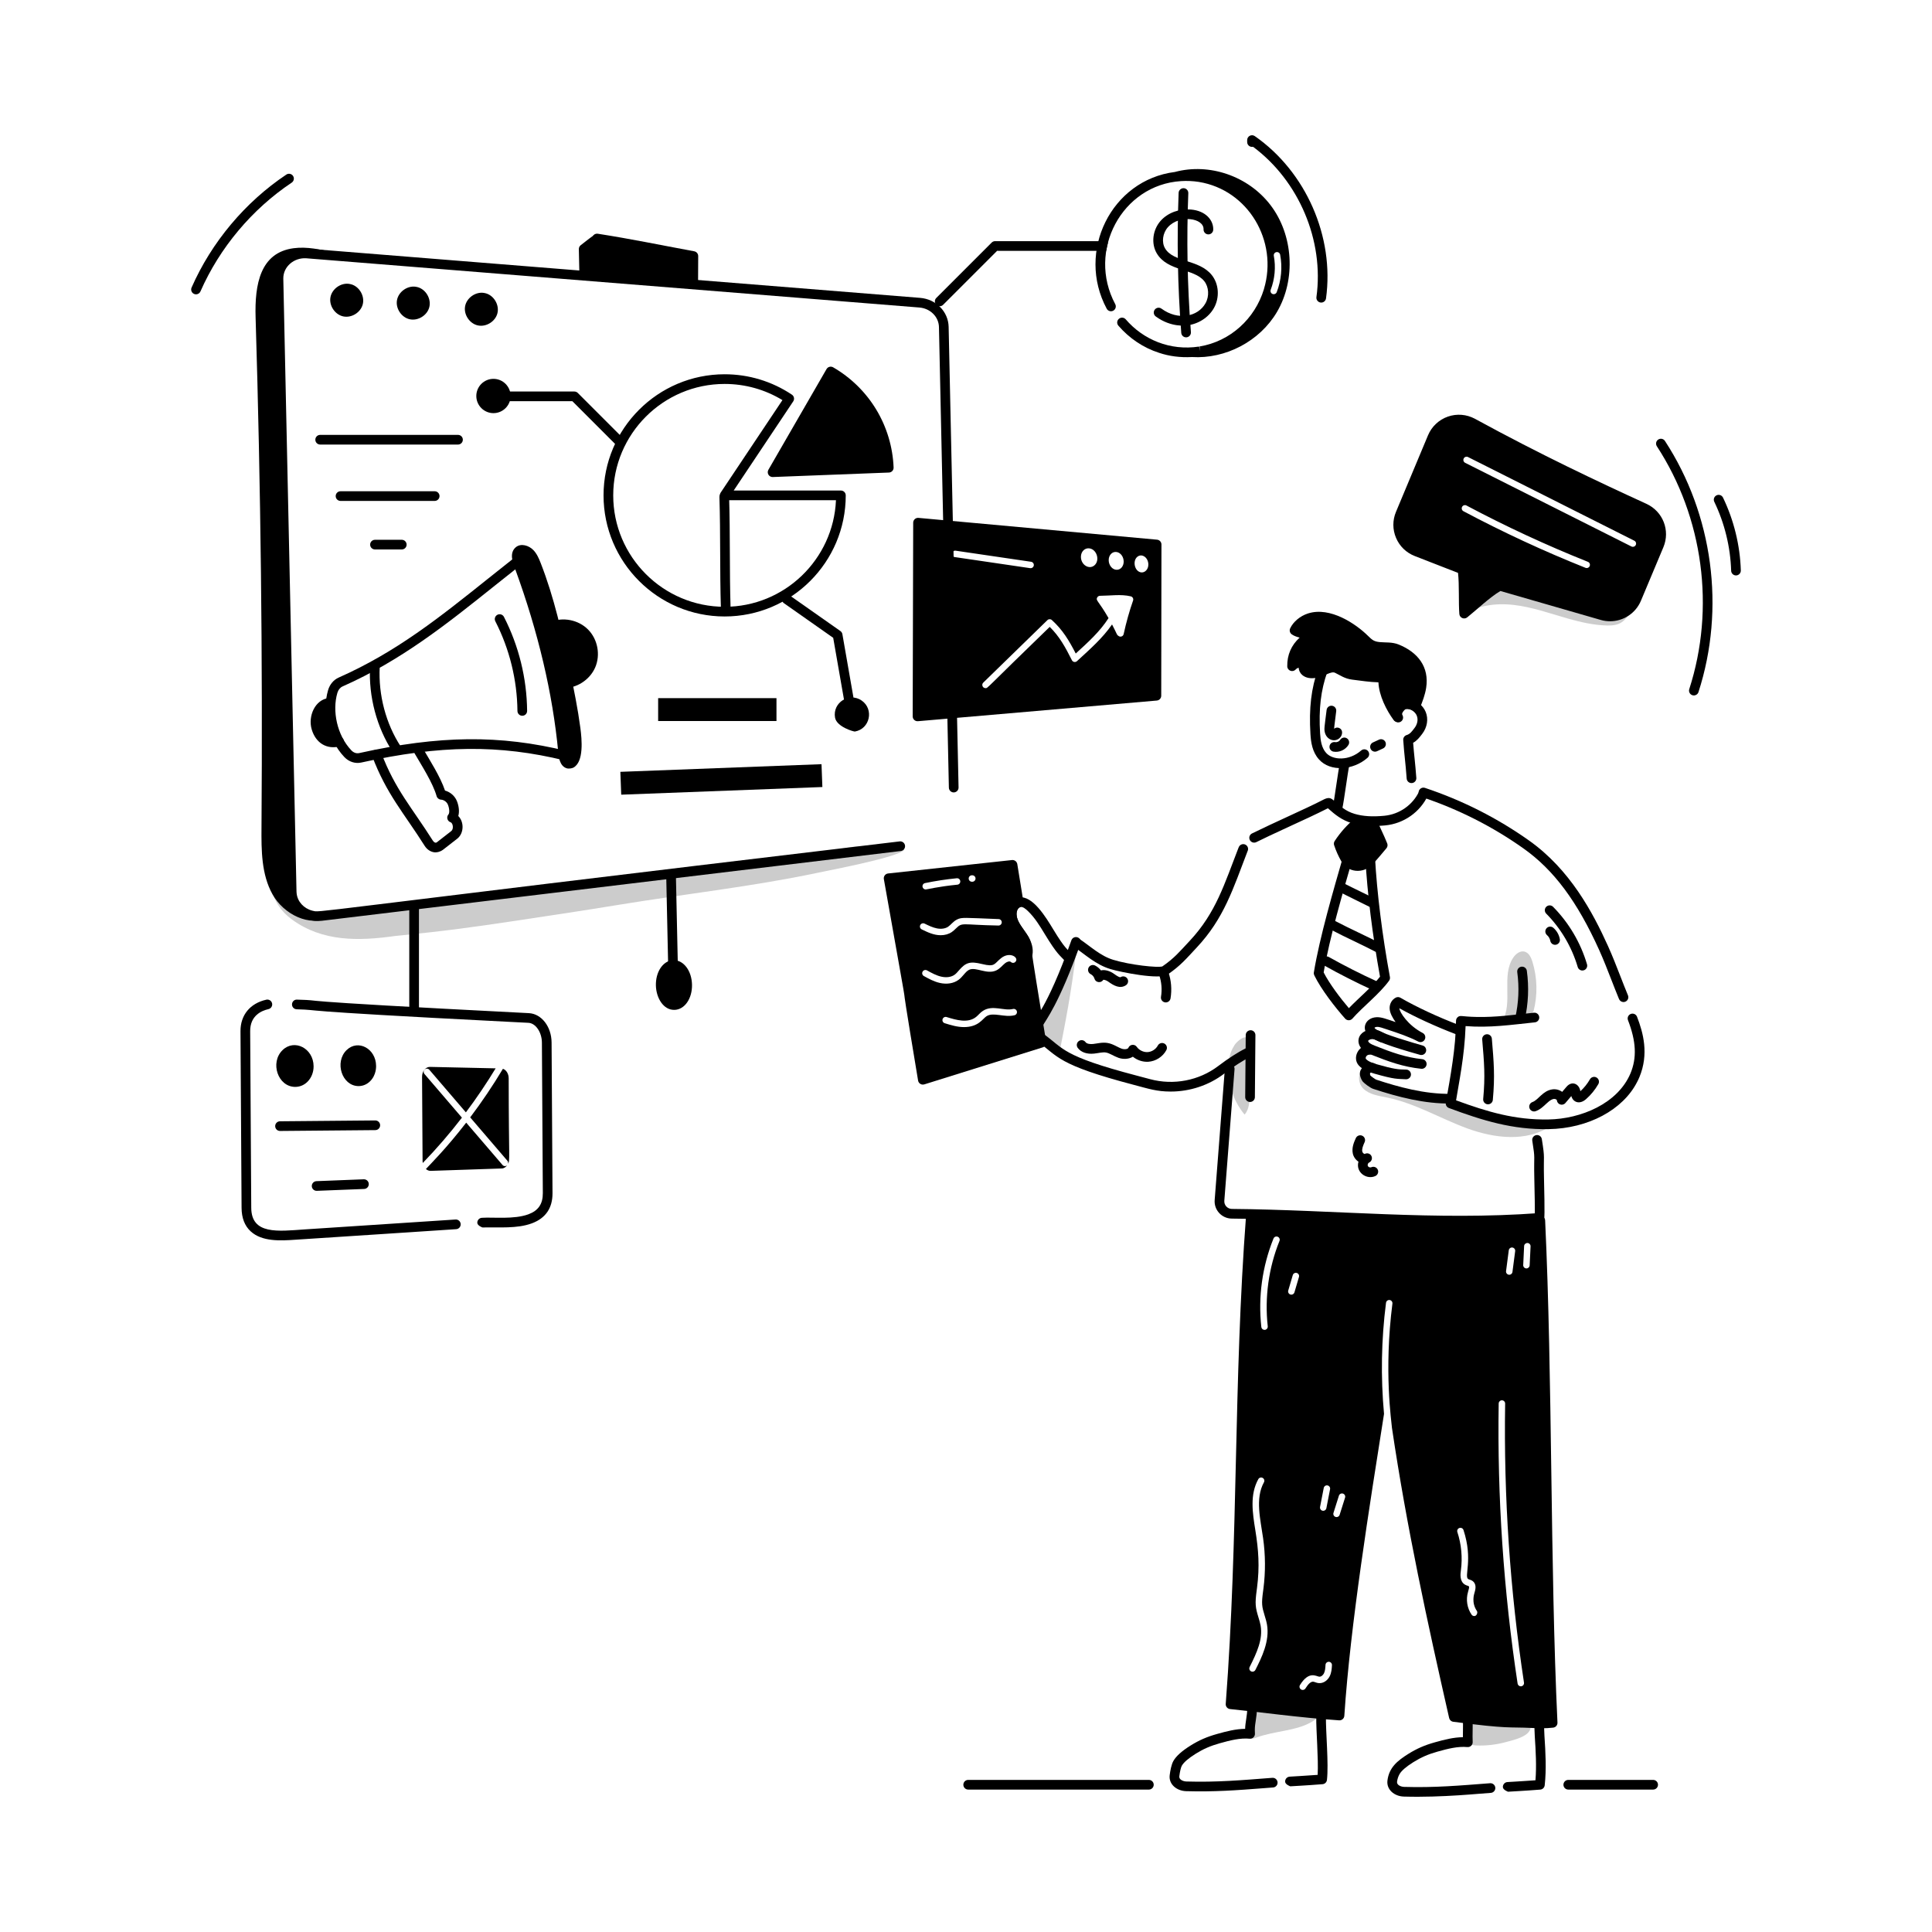 <?xml version="1.0" encoding="UTF-8"?>
<svg xmlns="http://www.w3.org/2000/svg" xmlns:xlink="http://www.w3.org/1999/xlink" version="1.1" id="Layer_1" x="0px" y="0px" viewBox="0 0 5000 5000" style="enable-background:new 0 0 5000 5000;" xml:space="preserve">
<g id="Business_Marketing">
	<g>
		<g>
			<g>
				<g>
					<g>
						<g>
							<path d="M891.128,1959.17c-43.694-46.178-58.23-118.08-42.009-173.181c4.362-14.836,14.318-26.651,27.324-32.416         c149.103-66.116,259.947-154.741,388.297-257.362c24.429-19.533,49.307-39.424,74.975-59.56         c5.92-4.64,13.462-6.217,20.719-4.301c8.252,2.185,15.036,8.439,18.607,17.164         c56.882,138.816,100.334,326.026,113.396,488.57c1.577,19.596-13.895,34.15-30.765,30.01l0,0         c-169.74-41.479-322.357-39.922-526.726,5.341C919.424,1976.884,902.979,1971.695,891.128,1959.17z M1354.491,1456.901         c-25.367,19.9-49.959,39.563-74.111,58.875c-124.306,99.388-241.723,193.264-393.777,260.693         c-6.27,2.781-11.171,8.827-13.454,16.589c-13.67,46.441-1.435,109.152,36.171,148.895c5.732,6.042,13.112,8.615,20.214,7.029         c208.129-46.102,363.893-47.668,537.335-5.402c3.775-6.606-21.926-267.183-110.999-484.571         C1355.42,1457.912,1354.874,1457.255,1354.491,1456.901z M1467.626,1943.763L1467.626,1943.763         c-0.008,0-0.008-0.004-0.008-0.004L1467.626,1943.763z"></path>
						</g>
						<g>
							<path d="M1122.528,2205.52c-9.312-1.61-17.89-7.64-23.532-16.544c-53.845-85.194-98.413-133.144-135.803-231.958         c-2.446-6.47,0.815-13.698,7.281-16.145c6.458-2.454,13.699,0.811,16.153,7.281         c36.079,95.363,79.666,142.186,133.529,227.425c2.453,3.855,6.805,7.083,10.445,4.224         c12.359-9.873,25.594-19.727,37.329-29.06c6.635-5.303,4.557-20.604-1.957-22.766c-8.441-2.843-11.33-13.396-5.414-20.132         c3.302-3.771,2.617-15.725-1.476-25.579c-2.919-7.045-10.282-12.304-17.898-12.789c-5.292-0.338-9.793-3.971-11.244-9.071         c-9.736-34.204-38.508-78.897-56.743-110.204c-3.474-5.981-1.451-13.646,4.534-17.123c5.96-3.474,13.633-1.456,17.123,4.525         c17.868,30.759,44.523,72.051,56.817,108.382c13.47,3.726,25.163,13.694,30.553,26.675c4.64,11.171,7.51,26.39,3.84,39.18         c15.602,15.851,14.525,44.869-2.52,58.488c-12.203,9.702-25.448,19.566-37.418,29.134         C1140.638,2203.746,1130.88,2206.971,1122.528,2205.52z"></path>
						</g>
						<g>
							<path d="M1016.209,1945.699c-41.21-62.879-62.549-143.248-58.537-220.494c0.359-6.91,6.327-12.284,13.16-11.86         c6.906,0.359,12.215,6.25,11.856,13.156c-3.743,72.052,16.112,146.942,54.476,205.466c3.792,5.785,2.177,13.548-3.612,17.339         C1027.784,1953.091,1020.01,1951.497,1016.209,1945.699z"></path>
						</g>
						<g>
							<path d="M1344.962,1468.202c56.693,154.895,97.066,317.148,112.215,476.809c1.165,12.281,3.134,27.959,12.924,31.288         c9.598,3.264,17.039-8.905,19.677-20.243c5.226-22.457,2.897-47.078-0.262-70.849c-6.522-49.078-16.403-97.673-26.546-146.13         c-19.704-94.125-40.656-188.703-75.312-277.288c-4.175-10.671-8.76-21.587-16.152-29.322         c-6.952-7.274-20.927-13.088-28.608-6.598C1331.663,1435.361,1340.519,1456.064,1344.962,1468.202z"></path>
							<path d="M1466.069,1988.153c-17.979-6.107-20.173-29.436-21.355-41.968c-14.367-151.39-51.883-310.758-111.513-473.677         c0-0.004-0.008-0.004-0.008-0.008l-0.987-2.666c-5.439-14.6-14.547-39.033,2.609-53.53         c13.168-11.13,34.002-4.778,45.743,7.51c8.904,9.316,14.147,21.616,18.762,33.415c34.662,88.6,55.683,182.664,75.905,279.284         c10.339,49.388,20.165,97.802,26.712,147.044c4.067,30.703,9.356,87.841-17.824,102.931         C1480.689,1988.389,1472.073,1990.199,1466.069,1988.153z M1356.717,1463.897         c111.543,304.725,107.384,480.642,116.666,499.174c11.137-15.372,5.815-60.457,3.718-76.219         c-6.425-48.389-16.153-96.302-26.386-145.213c-20.002-95.539-40.761-188.482-74.714-275.288         c-3.865-9.862-7.803-19.215-13.552-25.232c-3.914-4.093-10.143-6.026-11.807-5.479c-3.359,2.919,2.96,19.871,5.039,25.444         l1.044,2.817L1356.717,1463.897z"></path>
						</g>
					</g>
					<g>
						<path style="fill:#CCCCCC;" d="M4056.623,1600.495c-46.063-13.161-91.604-29.517-139.202-34.951        c-47.597-5.434-98.775,1.311-136.892,30.331c24.629-35.024,49.258-70.049,73.887-105.073        c100.605,39.669,203.913,72.482,308.97,98.134c21.271,5.194,48.275,8.106,60.779-9.869        c-20.072,28.843-29.286,40.413-65.013,39.681C4124.308,1618.035,4089.985,1610.028,4056.623,1600.495z"></path>
					</g>
					<g>
						<g>
							<g>
								<g>
									<path style="fill:#CCCCCC;" d="M1023.884,2422.15c-96.39,13.729-189.165,15.12-267.9-42.154           c-60.801-44.228-60.798-104.969-65.489-180.008s0.982-142.297,15.888-215.99c14.906-73.693,7.865-147.229-3.807-221.503           c12.121,155.074,24.241,310.149,36.361,465.223c2.865,36.65,6.711,75.838,30.089,104.209           c38.794,47.078,110.743,43.199,171.21,35.128c348.775-46.558,697.55-93.116,1046.326-139.674           c42.191-5.632,84.381-11.264,126.572-16.896c29.767-3.974,103.462-28.142,130.628-17.462           c22.049,8.668,114.57-5.454,93.236,9.172c-28.06,19.237-187.334,49.515-221.057,56.633           c-168.153,35.494-342.296,54.652-511.892,82.373c-96.569,15.785-186.379,29.366-283.166,43.749           C1229.242,2398.567,1157.098,2409.013,1023.884,2422.15z"></path>
								</g>
								<g>
									<path d="M1257.462,759.142c21.135,5.994,35.183,30.253,29.862,51.567c-5.321,21.314-29.124,36.124-50.596,31.48           c-21.472-4.644-37.028-27.965-33.066-49.573c3.961-21.608,26.779-37.895,48.501-34.619"></path>
								</g>
								<g>
									<path d="M1081.208,743.227c21.135,5.993,35.183,30.253,29.862,51.567c-5.321,21.314-29.124,36.124-50.595,31.48           c-21.472-4.644-37.028-27.965-33.066-49.573c3.961-21.608,26.779-37.895,48.501-34.62"></path>
								</g>
								<g>
									<path d="M908.999,735.795c21.135,5.993,35.183,30.253,29.862,51.567c-5.321,21.314-29.124,36.124-50.596,31.48           c-21.472-4.644-37.028-27.965-33.066-49.573c3.961-21.608,26.779-37.895,48.502-34.62"></path>
								</g>
								<g>
									<g>
										<path d="M2455.685,2038.519l-9.295-431.917c-0.147-6.915,5.341-12.643,12.255-12.789            c6.453-0.293,12.638,5.034,12.794,12.251l9.295,431.917c0.147,6.915-5.341,12.643-12.255,12.789            C2462.025,2051.064,2455.84,2045.737,2455.685,2038.519z"></path>
									</g>
									<g>
										<path d="M742.646,2313.869L742.646,2313.869c-0.37-4.462-34.491-1591.937-34.491-1592.773            c-0.442-45.461,39.634-80.189,85.339-77.699c1.803,0.052-29.464-2.424,1587.868,127.486            c41.177,3.363,72.863,35.616,73.711,75.02l14.408,665.057c0.147,6.919-5.341,12.647-12.255,12.794            c-6.427,0.292-12.638-5.014-12.793-12.247l-14.408-665.061c-0.571-26.533-22.358-48.283-50.685-50.595            c-82.205-6.605-1580.413-127.03-1586.874-127.421c-31.498-1.997-59.57,21.566-59.263,52.458l34.165,1586.967            c0.043,2.649,0.233,3.172,0.31,4.02c2.12,21.188,18.305,39.151,40.362,44.863            c27.144,5.332-77.722,11.067,1520.264-179.211c6.931-0.811,13.112,4.069,13.935,10.935            c0.823,6.87-4.069,13.107-10.935,13.935L832.999,2382.961C785.145,2388.736,745.962,2354.333,742.646,2313.869z             M792.385,668.32c0.008,0.004,0.016,0.004,0.024,0.004C792.401,668.324,792.393,668.324,792.385,668.32z M792.344,668.312            c0.016,0.004,0.024,0.004,0.033,0.008C792.368,668.316,792.36,668.316,792.344,668.312z"></path>
									</g>
									<g>
										<path d="M1794.047,733.049l0.368-70.366c-98.945-18.273-158.594-31.154-249.198-45.383            c0.025,36.278-1.287,69.318,0.638,95.184"></path>
										<path d="M1794.044,745.574c-0.025,0-0.041,0-0.065,0c-6.914-0.037-12.5-5.675-12.459-12.59l0.318-59.899            c-88.772-16.51-144.638-28.297-224.143-41.116c-0.248,29.925-0.943,58.188,0.652,79.586            c0.514,6.898-4.664,12.908-11.562,13.421c-6.825,0.428-12.9-4.66-13.421-11.562c-1.97-26.546-0.642-60.491-0.669-96.106            c0-7.742,6.932-13.583,14.465-12.382c90.243,14.172,151.344,27.301,249.534,45.438c5.96,1.101,10.282,6.319,10.25,12.382            l-0.375,70.368C1806.527,740.009,1800.934,745.574,1794.044,745.574z"></path>
									</g>
									<g>
										<path d="M1729.391,2508.205l-5.137-238.624c-0.147-6.915,5.341-12.643,12.255-12.789            c6.453-0.293,12.638,5.033,12.793,12.251l5.137,238.624c0.147,6.915-5.341,12.643-12.255,12.79            C1735.732,2520.75,1729.546,2515.423,1729.391,2508.205z"></path>
									</g>
									<g>
										
											<ellipse transform="matrix(1 -0.021 0.021 1 -54.467 38.133)" cx="1744.175" cy="2549.224" rx="34.212" ry="51.803"></ellipse>
										<path d="M1697.444,2550.234c0-0.004,0-0.004,0-0.004c-0.343-16.259,3.62-31.808,11.163-43.782            c7.946-12.617,20.36-21.542,34.964-21.542c25.84,0,46.559,27.609,47.333,63.311c0.766,36.065-19.145,64.758-45.344,65.321            C1717.234,2614.422,1698.154,2582.945,1697.444,2550.234z M1722.493,2549.692c0.497,22.982,12.117,38.804,22.317,38.804            c0.073,0,0.147,0,0.212,0c10.249-0.224,21.331-16.597,20.833-39.738c-0.633-29.462-21.033-52.844-36.057-28.963            C1724.915,2527.554,1722.248,2538.448,1722.493,2549.692L1722.493,2549.692z"></path>
									</g>
								</g>
								<g>
									<path d="M661.49,821.554c13.379,439.913,18.465,880.078,15.255,1320.183c-0.431,59.037-0.273,121.123,28.451,172.703           c28.724,51.58,96.578,86.452,148.568,58.476c-37.461,12.354-78.589-15.52-95.082-51.352s-14.746-77.019-12.926-116.423           c20.329-439.936-19.709-884.063-23.569-1326.032c-0.73-83.586-27.596-176.769,45.281-213.897           c29.019-14.784,63.202-15.228,95.598-11.885c-33.924-7.731-68.725-15.509-103.217-10.938           C673.748,653.798,658.862,735.13,661.49,821.554z"></path>
								</g>
								<g>
									<path d="M1544.629,618.627c-17.048,12.092-20.325,15.513-34.061,25.859c0.505,23.44,0.973,45.205,1.43,66.413           c17.837-1.378,26.735-3.239,44.572-4.617"></path>
									<path d="M1503.593,720.183c-2.552-2.312-4.044-5.573-4.118-9.014l-1.435-66.414c-0.082-4.028,1.769-7.848,4.99-10.274           c14.595-10.993,16.842-13.648,34.352-26.072c5.642-3.987,13.454-2.679,17.466,2.972c4.003,5.642,2.674,13.458-2.968,17.462           c-14.278,10.124-17.852,13.391-28.653,21.742l1.003,46.579c10.535-1.175,18.395-2.369,31.376-3.372           c6.866-0.477,12.916,4.623,13.446,11.522c0.538,6.898-4.623,12.92-11.521,13.454c-17.558,1.358-26.47,3.221-44.569,4.619           C1512.644,723.412,1506.166,722.515,1503.593,720.183z"></path>
								</g>
							</g>
							<g>
								<path d="M502.244,760.667c-6.327-2.785-9.206-10.172-6.425-16.503c51.541-117.351,138.616-221.175,245.196-292.35          c5.732-3.836,13.519-2.299,17.368,3.461c3.84,5.753,2.299,13.527-3.457,17.372          C652.276,541.2,568.396,641.204,518.747,754.233C515.97,760.556,508.603,763.451,502.244,760.667z"></path>
							</g>
						</g>
						<g>
							<g>
								<path d="M1875.379,1595.423c-172.822,0-313.42-140.598-313.42-313.416s140.598-313.416,313.42-313.416          c62.166,0,122.349,18.244,174.037,52.764c5.748,3.845,7.298,11.619,3.457,17.372l-154.068,230.756h277.461          c6.915,0,12.524,5.606,12.524,12.524C2188.791,1454.826,2048.193,1595.423,1875.379,1595.423z M1875.379,993.64          c-159.009,0-288.371,129.362-288.371,288.367c0,159.005,129.362,288.367,288.371,288.367          c154.81,0,281.522-122.619,288.094-275.843h-288.094c-4.623,0-8.863-2.544-11.048-6.617          c-2.177-4.077-1.932-9.018,0.636-12.863l159.972-239.595C1979.839,1008.061,1928.396,993.64,1875.379,993.64z"></path>
							</g>
							<g>
								<path d="M1999.455,1222.035l150.446-260.579c44.036,25.424,80.917,61.601,107.185,105.139          c26.268,43.538,41.077,93.032,43.037,143.842L1999.455,1222.035z"></path>
								<path d="M1999.457,1234.56c-4.379,0-8.447-2.287-10.722-6.054c-2.356-3.906-2.405-8.782-0.122-12.732l150.448-260.579          c1.655-2.878,4.395-4.974,7.599-5.834c3.205-0.86,6.621-0.412,9.508,1.252c45.743,26.411,84.352,64.281,111.643,109.511          c27.283,45.23,42.784,97.04,44.83,149.828c0.131,3.319-1.068,6.556-3.327,8.994s-5.39,3.877-8.708,4.008l-300.667,11.599          C1999.775,1234.556,1999.62,1234.56,1999.457,1234.56z M2154.349,978.804l-132.697,229.843l265.198-10.233          c-3.653-44.215-17.539-87.312-40.484-125.35C2223.412,1035.026,2191.759,1002.646,2154.349,978.804z"></path>
							</g>
						</g>
						<g>
							<g>
								<path d="M1600.339,1152.181c-3.204,0-6.409-1.223-8.855-3.669l-110.2-110.2h-209.123c-6.915,0-12.524-5.606-12.524-12.524          c0-6.919,5.61-12.524,12.524-12.524h214.309c3.319,0,6.507,1.321,8.855,3.669l113.87,113.869          c4.892,4.888,4.892,12.822,0,17.71C1606.748,1150.958,1603.544,1152.181,1600.339,1152.181z"></path>
							</g>
							<g>
								
									<ellipse transform="matrix(0.707 -0.707 0.707 0.707 -350.617 1203.184)" cx="1277.063" cy="1024.824" rx="31.845" ry="31.845"></ellipse>
								<path d="M1277.061,1069.194c-24.462,0-44.365-19.904-44.365-44.37c0-24.466,19.904-44.369,44.365-44.369          c24.47,0,44.374,19.904,44.374,44.369C1321.435,1049.291,1301.531,1069.194,1277.061,1069.194z M1277.061,1005.504          c-10.649,0-19.317,8.668-19.317,19.321c0,10.653,8.668,19.321,19.317,19.321c10.657,0,19.325-8.668,19.325-19.321          C1296.386,1014.172,1287.718,1005.504,1277.061,1005.504z"></path>
							</g>
						</g>
						<g>
							<g>
								<path d="M2192.313,1856.655l-36.008-206l-127.519-89.587c-5.659-3.979-7.021-11.791-3.049-17.449          c3.979-5.659,11.79-7.016,17.449-3.049l131.767,92.571c2.715,1.912,4.566,4.823,5.137,8.093l36.896,211.109          c1.19,6.813-3.368,13.303-10.184,14.494C2199.936,1868.03,2193.492,1863.42,2192.313,1856.655z"></path>
							</g>
							<g>
								
									<ellipse transform="matrix(0.126 -0.992 0.992 0.126 91.707 3803.119)" cx="2204.754" cy="1849.5" rx="31.845" ry="31.845"></ellipse>
								<path d="M2161.051,1857.135c-6.845-39.027,37.149-66.466,69.21-43.941c31.999,22.485,21.27,73.174-17.865,80.014          C2209.82,1893.657,2165.269,1881.297,2161.051,1857.135z M2201.438,1830.468c-0.008,0-0.008,0-0.008,0          c-10.479,1.833-17.551,11.8-15.704,22.354c1.835,10.498,11.913,17.547,22.358,15.713          c16.966-2.969,21.757-25.023,7.779-34.846C2211.728,1830.786,2206.612,1829.562,2201.438,1830.468z M2199.277,1818.131          h0.082H2199.277z"></path>
							</g>
						</g>
						<g>
							<rect x="1703.27" y="1806.794" width="306.226" height="59.187"></rect>
						</g>
						<g>
							
								<rect x="1606.771" y="1988.214" transform="matrix(0.999 -0.038 0.038 0.999 -75.242 72.329)" width="521.099" height="59.187"></rect>
						</g>
						<g>
							<path d="M1878.2,1586.495c-6.735,0-12.296-5.349-12.508-12.125c-1.533-47.831-1.729-96.86-1.916-144.275         c-0.188-47.17-0.383-95.947-1.892-143.358c-0.22-6.915,5.202-12.696,12.117-12.916c6.857-0.322,12.704,5.202,12.916,12.117         c1.525,47.757,1.72,96.714,1.908,144.055c0.188,47.244,0.383,96.098,1.9,143.578c0.22,6.914-5.202,12.696-12.117,12.916         C1878.469,1586.495,1878.339,1586.495,1878.2,1586.495z"></path>
						</g>
					</g>
					<g>
						<g>
							<g>
								<path d="M2756.882,2487.959c-13.854-16.009-20.061-16.228-52.797-70.225c-13.258-21.869-25.782-42.527-43.713-59.805          c-4.963-4.81-13.633-12.582-20.165-10.355c-7.771,2.628-14.792,17.426-3.441,39.078          c6.626,12.792,20.411,28.866,26.468,40.802c9.296,17.05,11.954,34.821,7.257,49.608c-2.095,6.593-9.092,10.241-15.729,8.146          c-6.588-2.095-10.241-9.136-8.146-15.729c7.403-23.313-19.686-47.345-32.061-71.253          c-20.349-38.772-2.302-71.219,22.529-75.668c35.311-5.869,69.892,51.617,88.421,82.192          c31.592,52.082,35.121,49.22,50.326,66.829c4.525,5.235,3.947,13.144-1.288,17.666          C2769.287,2493.793,2761.381,2493.161,2756.882,2487.959z"></path>
							</g>
						</g>
						<g>
							<g>
								<path style="fill:#CCCCCC;" d="M3968.769,2617.165c10.902-41.912,9.896-86.853-2.871-128.235          c-3.449-11.181-9.351-23.593-20.744-26.259c-11.289-2.641-22.257,5.898-28.764,15.494          c-31.964,47.134,0.363,116.829-28.909,165.681c21.652,7.422,46.67,4.236,65.77-8.377"></path>
							</g>
							<g>
								<path style="fill:#CCCCCC;" d="M2786.555,2452.927c-14.461,120.316-30.223,196.547-43.302,264.034          c-9.934-8.513-19.867-17.026-29.801-25.539c-10.986-9.415-22.608-19.862-25.644-34.008          c-4.368-20.352,10.364-39.275,23.166-55.689c38.625-49.521,67.775-106.405,85.415-166.679"></path>
							</g>
							<g>
								<path style="fill:#CCCCCC;" d="M3193.526,2707.15c-23.434,35.216-22.548,117.808,27.51,177.366          c12.566-14.459,13.076-35.479,12.932-54.635c-0.278-37.071-0.575-74.141-0.833-111.212          c-0.086-12.267,5.156-31.247-9.29-34.039C3214.631,2682.849,3196.9,2699.615,3193.526,2707.15z"></path>
							</g>
							<g>
								<path style="fill:#CCCCCC;" d="M4012.516,2914.392c-61.691,41.521-144.812,31.684-214.649,6.141          s-134.977-65.07-207.813-80.053c-21.764-4.477-45.551-7.441-61.59-22.818c-16.039-15.378-15.641-48.596,5.722-54.708          c-8.501,11.328-3.653,28.542,6.745,38.158c28.186,26.069,134.501,29.5,196.407,45.77          c118.985,31.271,186.991,56.722,309.81,63.862"></path>
							</g>
							<g>
								<path d="M3930.898,2648.778c-6.743-1.533-10.967-8.243-9.434-14.991c8.831-38.78,10.576-78.441,5.186-117.873          c-0.938-6.853,3.865-13.169,10.714-14.106c6.923-0.929,13.168,3.861,14.106,10.714c5.789,42.429,3.914,85.098-5.577,126.826          C3944.353,2646.121,3937.59,2650.32,3930.898,2648.778z"></path>
							</g>
							<g>
								<g>
									<path d="M3640.456,2014.991c-1.598-22.016-3.098-36.578-4.55-50.664c-1.509-14.624-2.936-28.437-4.338-49.176           c-0.4-5.863,3.327-11.216,8.969-12.867c9.201-2.694,14.099-10.421,20.417-18.497c5.846-7.62,10.396-19.945,5.618-31.682           c-6.317-15.485-30.325-24.88-37.427-10.013c-0.995,2.083-1.777,5.223,0.155,8.329c3.645,5.879,1.843,13.601-4.036,17.25           c-5.854,3.641-13.593,1.843-17.246-4.032c-6.083-9.793-6.621-21.583-1.476-32.347           c16.953-35.474,68.752-24.18,83.227,11.367c7.347,18.028,3.914,39.632-8.953,56.384l-1.28,1.68           c-5.83,7.628-12.263,16.047-22.35,21.612c2.359,31.354,5.363,50.981,8.252,90.847c0.497,6.898-4.688,12.895-11.587,13.397           C3646.697,2027.049,3640.945,2021.685,3640.456,2014.991z"></path>
								</g>
								<g>
									<path d="M3413.37,1965.232c-17.017-19.064-20.637-43.672-21.934-65.231c-4.069-67.633,1.949-118.411,20.14-169.797           c2.308-6.519,9.458-9.927,15.99-7.628c6.515,2.308,9.931,9.467,7.624,15.986c-17.001,48.026-22.611,95.857-18.754,159.931           c1.093,18.134,3.743,36.75,15.623,50.057c17.335,19.415,59.736,20.903,90.549-6.193c5.186-4.574,13.12-4.052,17.669,1.133           c4.574,5.198,4.061,13.111-1.133,17.678C3502.299,1993.568,3442.981,1998.389,3413.37,1965.232z"></path>
								</g>
								<g>
									<path d="M3459.015,2101.945c-6.76-1.484-11.032-8.162-9.548-14.918c4.293-19.572,13.359-90.517,17.988-111.603           c1.476-6.76,8.162-11.008,14.914-9.552c6.76,1.484,11.032,8.162,9.548,14.918c-2.218,10.111-5.577,32.905-8.831,54.949           c-3.474,23.5-6.751,45.695-9.157,56.653C3472.472,2099.054,3465.892,2103.431,3459.015,2101.945z"></path>
								</g>
								<g>
									<g>
										<path d="M3663.106,1827.47c13.163-33.234,25.544-67.665,8.383-101.165c-10.955-21.386-33-37.245-56.515-46.747            c-14.354-5.8-30.501-3.814-45.563-5.386c-18.302-1.909-25.512-7.445-37.866-19.701            c-33.115-32.853-93.963-70.674-142.766-54.9c-15.732,5.085-31.311,16.74-38.49,31.848            c10.463,7.471,27.347,6.949,39.348,14.916c-29.27,17.6-46.295,43.693-45.723,77.842            c10.048-10.742,22.535-9.745,37.212-10.713c-13.159,3.115-13.832,35.771,25.511,28.086            c18.292-3.573,36.473-20.016,53.919-11.623c14.739,7.091,23.63,14.426,40.569,16.541            c26.571,3.318,52.082,7.542,79.044,6.895c-3.431,32.834,15.337,73.762,36.489,102.484            c-3.508-10.987,2.835-21.722,11.507-29.326C3636.835,1818.916,3652.671,1822.556,3663.106,1827.47z"></path>
										<path d="M3606.568,1863.275c-18.819-25.554-37.679-63.066-39.228-97.427c-23.09-0.641-45.065-4.107-67.767-6.955            c-19.561-2.436-30.316-10.882-44.447-17.682c-10.446-5.011-27.393,8.977-46.094,12.63            c-16.585,3.245-29.688,0.897-38.91-6.996c-5.374-4.595-8.692-11.538-9.344-18.823c-3.058,0.897-5.479,2.32-7.714,4.709            c-7.65,8.195-21.475,2.91-21.673-8.346c-0.489-29.415,10.527-54.717,32.102-74.278            c-7.037-1.839-14.171-3.991-20.483-8.496c-4.933-3.526-6.637-10.086-4.028-15.566            c8.138-17.148,25.742-31.857,45.939-38.393c57.811-18.677,124.91,27.621,155.446,57.925            c11.032,10.955,15.827,14.624,30.349,16.141c14.603,1.522,32.091-0.589,48.956,6.23            c49.87,20.148,79.592,58.162,71.192,112.177c-2.878,18.514-9.605,35.514-16.112,51.953            c-2.675,6.763-10.488,9.777-16.985,6.723c-9.556-4.509-18.77-5.133-21.355-2.862c-2.373,2.083-9.964,9.41-7.828,16.1            c1.867,5.842-0.775,12.178-6.238,14.963C3616.901,1869.786,3610.21,1868.218,3606.568,1863.275z M3592.625,1754.665            c-2.316,22.138,7.249,48.63,19.431,70.719c10.256-13.254,22.727-19.249,43.819-13.805            c4.509-11.803,8.374-23.332,10.233-35.302c6.512-41.739-16.171-69.089-55.822-85.107            c-7.771-3.139-17.025-3.412-26.826-3.698c-33.189-1.003-42.6-6.107-60.739-24.115            c-40.44-40.114-113.607-78.255-153.253-37.577c13.909,3.626,32.96,7.854,32.689,20.833            c-0.098,4.297-2.389,8.244-6.066,10.457c-19.708,11.852-32.143,27.169-37.141,45.703            c7.183-1.337,14.356-1.347,21.347-1.806c6.507-0.469,12.239,4.191,13.209,10.633c0.881,5.842-2.438,11.416-7.795,13.519            c-0.049,0.966,0.245,2.271,0.701,2.703c3.066,2.621,9.247,3.115,17.816,1.435c4.958-0.966,10.437-3.376,16.243-5.924            c29.586-12.985,37.095-9.49,56.702,1.117c17.421,9.443,18.441,8.631,39.147,11.354            c21.681,2.854,42.213,5.508,63.544,5.039C3587.088,1740.567,3593.434,1746.949,3592.625,1754.665z"></path>
									</g>
								</g>
							</g>
							<g>
								<path d="M3749.743,2867.495c-5.634-2.095-8.986-7.901-7.975-13.829c12.414-70.362,25.769-141.93,26.403-211.887          c0.032-3.522,1.549-6.87,4.167-9.222c6.835-6.113,9.376-1.393,49.201-0.693c49.791,1.048,94.409-5.357,148.181-10.955          c6.89-0.767,13.038,4.277,13.756,11.158c0.718,6.878-4.281,13.038-11.163,13.752c-62.865,6.551-116.376,14.594-179.378,9.74          c-2.684,78.422-17.649,148.042-24.641,192.09c81.483,29.862,152.121,51.006,239.089,49.531          c84.06-1.396,179.017-40.886,212.262-119.19c16.797-40.333,14.824-82.819-6.417-137.683          c-2.503-6.45,0.701-13.702,7.151-16.202c6.442-2.495,13.707,0.697,16.202,7.159c15.998,41.303,31.156,96.408,6.156,156.425          c-1.558,3.677-3.433,7.938-5.732,12.182c-36.799,72.509-126.826,120.657-229.19,122.354          C3914.408,2923.826,3837.099,2899.985,3749.743,2867.495z"></path>
							</g>
							<g>
								<path d="M4201.6,2593.303c-4.917,0-9.581-2.915-11.579-7.738c-6.849-16.556-13.438-33.476-19.814-49.837          c-9.882-25.387-20.107-51.635-31.425-76.793c-57.053-126.308-117.498-207.456-195.963-263.098          c-80.308-56.91-168.77-101.663-262.906-133.015c-6.564-2.189-10.111-9.279-7.926-15.843          c2.177-6.564,9.255-10.115,15.835-7.926c96.485,32.135,187.157,78.009,269.487,136.346          c105.471,74.8,164.595,185.318,204.313,273.242c11.586,25.762,21.926,52.316,31.931,77.996          c6.319,16.242,12.859,33.036,19.61,49.347c2.65,6.393-0.392,13.719-6.784,16.365          C4204.813,2592.993,4203.19,2593.303,4201.6,2593.303z"></path>
							</g>
							<g>
								<path d="M2874.037,2508.038c-38.442-11.601-65.046-37.471-94.528-57.383c-5.724-3.877-7.232-11.664-3.351-17.392          c3.889-5.74,11.685-7.212,17.392-3.359c29.999,20.294,54.36,44.081,87.744,54.158          c44.227,13.421,114.579,20.878,126.867,17.013c31.904-22.103,44.304-37.953,70.809-66.169          c68.182-72.728,90.155-148.33,125.978-240.182c0.376-0.963,0.974-2.396,1.451-3.319c3.164-6.152,10.739-8.565,16.862-5.41          c6.156,3.164,8.578,10.714,5.414,16.866c-37.634,97.847-61.085,174.136-131.433,249.176          c-27.147,28.921-40.82,46.177-75.481,70.087C3001.23,2536.286,2900.396,2516.033,2874.037,2508.038z M3008.528,2500.948          L3008.528,2500.948L3008.528,2500.948z"></path>
							</g>
							<g>
								<path d="M3234.465,2173.756c-3.066-6.201-0.522-13.711,5.675-16.777c52.973-26.175,145.224-66.99,176.328-83.202          c17.008-8.855,23.852-12.567,35.013-2.32c17.292,14.932,30.538,27.834,54.37,34.825c21.583,6.332,46.029,7.885,76.924,4.892          c39.057-3.783,73.524-27.98,89.954-63.148c2.919-6.25,10.559-9.402,16.822-6.515c6.262,2.903,9.206,9.87,6.327,16.145          c-0.016,0.024-0.44,0.946-0.448,0.97c-20.165,43.159-62.41,72.847-110.241,77.483c-33.725,3.262-61.986,1.366-86.383-5.789          c-26.117-7.661-43.648-21.987-62.214-38.556c-7.087,3.125-4.718,2.945-47.684,23.19          c-45.37,21.372-92.533,42.174-137.671,64.481C3245.064,2182.493,3237.542,2179.98,3234.465,2173.756z"></path>
							</g>
							<g>
								<path d="M3029.655,2824.94c-36.336,0-57.158-7.309-94.504-17.107c-200.488-52.615-195.979-73.786-249.379-111.896          c-5.626-4.02-6.931-11.844-2.911-17.47c4.028-5.634,11.84-6.931,17.474-2.915c53.314,38.085,46.021,56.834,241.177,108.052          c11.603,3.045,23.206,6.091,34.768,9.222c60.91,16.475,126.899,3.787,176.524-33.981          c25.595-19.476,51.394-36.069,70.776-45.519c6.221-3.033,13.707-0.452,16.748,5.769c3.025,6.217,0.448,13.715-5.773,16.744          c-17.971,8.766-42.237,24.413-66.585,42.943C3128.268,2808.995,3079.263,2824.94,3029.655,2824.94z"></path>
							</g>
							<g>
								<path d="M2674.609,2649.696v-0.065c0-14.886,31.527-29.001,98.149-216.201c2.316-6.511,9.491-9.907,15.998-7.595          c6.515,2.32,9.923,9.483,7.599,16.002c-56.584,158.78-89.648,197.254-97.904,213.176          C2692.718,2667.071,2674.609,2662.954,2674.609,2649.696z"></path>
							</g>
							<g>
								<path d="M3978.933,3167.253c-6.083-2.401-9.23-9.031-7.42-15.183c1.484-9.609-0.057-74.568-0.718-102.466          c-1.55-65.423,2.987-45.509-5.275-97.623c-1.084-6.833,3.58-13.246,10.404-14.331c6.841-1.109,13.258,3.575,14.334,10.408          c8.64,54.429,4.046,36.342,5.585,100.954c2.202,93.126,1.451,105.838-0.66,111.187          C3992.635,3166.641,3985.362,3169.79,3978.933,3167.253z M3971.88,3151.002c-0.082,0.212-0.188,0.481-0.285,0.812          C3971.676,3151.541,3971.774,3151.271,3971.88,3151.002z"></path>
							</g>
							<g>
								<path d="M3849.8,2857.91c-6.882-0.64-11.954-6.739-11.31-13.629c5.564-60.029,2.544-93.016-2.552-154.121          c-0.571-6.894,4.55-12.948,11.448-13.519c6.809-0.648,12.948,4.546,13.519,11.44c5.113,61.338,8.259,96.677,2.52,158.516          C3862.793,2853.49,3856.673,2858.554,3849.8,2857.91z"></path>
							</g>
							<g>
								<path d="M3674.98,2729.902c-24.877-7.145-114.727-31.82-133.17-49.441c-19.667-18.814-7.813-46.388,20.271-47.888          c13.127-0.68,25.247,4.376,49.73,12.582c-7.323-10.322-15.18-23.244-15.443-35.812          c-0.253-11.689,6.026-22.505,16.006-27.544c3.775-1.908,8.276-1.778,11.937,0.355          c40.623,23.602,97.415,50.073,151.924,70.817c6.466,2.458,9.711,9.695,7.257,16.157c-2.462,6.474-9.67,9.711-16.161,7.253          c-51.508-19.598-105.12-44.263-145.89-67.037c0.78,10.259,22.291,44.245,60.535,64.004c6.115,3.2,8.496,10.751,5.308,16.879          c-3.188,6.132-10.739,8.517-16.87,5.341c-25.107-12.972-51.551-21.715-80.08-31.152c-11.652-3.791-20.068-7.23-26.924-6.825          c-3.555,0.188-5.993,1.717-6.409,2.32c0.269-0.265,0.726,1.113,2.12,2.446c12.843,12.292,105.837,38.608,122.79,43.477          c6.645,1.912,10.486,8.851,8.57,15.497C3688.572,2727.988,3681.612,2731.817,3674.98,2729.902z"></path>
							</g>
							<g>
								<path d="M3678.217,2766.011c-46.901-4.884-84.491-18.689-128.767-36.228c-7.485-2.964-15.362-6.344-21.958-12.092          c-9.246-8.044-13.454-18.966-11.252-29.211c3.482-16.283,21.192-24.682,36.236-24.331          c13.605,0.325,21.114,5.598,30.455,10.029c6.246,2.976,8.904,10.449,5.928,16.695c-2.968,6.238-10.437,8.896-16.691,5.924          c-9.397-4.468-12.985-7.43-20.295-7.608c-6.213-0.143-10.837,3.082-11.138,4.546c-0.123,0.567,0.628,2.821,3.196,5.063          c3.62,3.152,9.043,5.439,14.742,7.697c42.466,16.817,78.416,30.047,122.137,34.605c6.882,0.714,11.88,6.874,11.163,13.752          C3691.243,2761.795,3684.988,2766.764,3678.217,2766.011z"></path>
							</g>
							<g>
								<path d="M3639.037,2793.16c-23.762-1.365-28.017,0.845-81.767-14.477c-14.27-4.061-30.251-9.744-40.574-21.074          c-17.875-19.581-1.381-53.541,27.446-53.102c6.915,0.082,12.459,5.757,12.378,12.671s-5.993,12.39-12.671,12.378          c-7.567,0.027-11.268,8.303-8.643,11.179c6.099,6.69,18.045,10.759,28.93,13.858c42.563,12.133,54.37,13.344,75.008,13.519          c6.915,0.061,12.476,5.716,12.418,12.63C3651.505,2787.623,3645.903,2793.16,3639.037,2793.16z"></path>
							</g>
							<g>
								<path d="M3553.723,2817.911c-7.991-2.654-22.521-13.854-26.582-18.456c-2.112-2.564-3.417-4.778-4.289-7.106          c-1.582-3.522-7.249-16.336,0.497-26.194c1.086-1.556,2.037-4.472,6.197-8.244c6.132-6.16,13.65-8.529,22.391-7.09          c10.84,1.488,14.727,9.619,12.516,16.687c-2.022,6.462-8.823,10.127-15.354,8.313c-0.359-0.102-0.677-0.175-0.938-0.224          c-0.498,0.037-1.248,0.367-1.68,0.734c-0.171,0.289-0.375,0.624-0.571,0.95c-0.595,1.631-0.4,3.979,0.538,6.066          c2.821,2.846,12.182,9.63,15.215,10.812c56.89,18.648,124.649,37.752,193.77,36.709c0.057,0,0.114,0,0.171,0          c6.841,0,12.435,5.496,12.524,12.357c0.09,6.915-5.438,12.598-12.353,12.691          C3686.531,2856.878,3619.167,2839.37,3553.723,2817.911z"></path>
							</g>
							<g>
								<path d="M3547.102,1938.01c-2.886-6.287-0.131-13.719,6.156-16.609l15.606-7.18c6.279-2.891,13.723-0.139,16.61,6.144          c2.895,6.283,0.147,13.723-6.14,16.614l-15.623,7.188C3557.363,1947.066,3549.973,1944.257,3547.102,1938.01z"></path>
							</g>
							<g>
								<path d="M3428.699,1895.491c-2.247-9.048-0.973-13.628,4.558-58.121c0.856-6.862,7.126-11.729,13.976-10.877          c6.865,0.856,11.733,7.11,10.877,13.976c-5.202,41.829-5.391,42.785-5.422,45.523c7.895-6.815,20.337-1.41,20.695,9.059          c0.204,5.993-2.462,11.721-7.314,15.717C3452.983,1921.551,3433.38,1914.284,3428.699,1895.491z M3453.878,1891.154h0.081          H3453.878z"></path>
							</g>
							<g>
								<path d="M3450.959,1945.226c-6.801-1.223-11.334-7.734-10.111-14.542c1.223-6.804,7.722-11.322,14.547-10.115          c4.86,0.877,10.404-1.631,12.981-5.806c3.628-5.891,11.342-7.718,17.229-4.097c5.895,3.629,7.73,11.342,4.101,17.233          C3481.74,1940.831,3465.784,1947.88,3450.959,1945.226z"></path>
							</g>
							<g>
								<path d="M4095.143,2511.67c-5.406,0-10.396-3.531-12.002-8.981c-15.329-51.928-43.534-99.735-81.555-138.25          c-4.86-4.921-4.811-12.851,0.114-17.71c4.917-4.856,12.859-4.811,17.71,0.114c40.916,41.442,71.257,92.881,87.752,148.752          c1.957,6.633-1.835,13.601-8.464,15.558C4097.516,2511.503,4096.317,2511.67,4095.143,2511.67z"></path>
							</g>
							<g>
								<path d="M4024.489,2445.155c-5.92,0-11.187-4.224-12.304-10.261c-1.036-5.659-4.142-11.049-8.513-14.787          c-5.251-4.497-5.871-12.406-1.37-17.662c4.485-5.243,12.386-5.883,17.661-1.37c8.774,7.514,14.767,17.914,16.862,29.285          c1.248,6.8-3.253,13.332-10.054,14.583C4026.006,2445.086,4025.247,2445.155,4024.489,2445.155z"></path>
							</g>
							<g>
								<path d="M3958.361,2868.127c-2.332-6.511,1.06-13.682,7.575-16.01c15.733-5.633,26.339-29.377,51.875-32.873          c8.757-1.182,18.028,1.239,25.073,6.507l11.301-13.266c14.01-16.392,33.007-7.433,35.796,11.619          c9.809-8.961,18.126-19.337,24.747-30.879c3.449-6.001,11.097-8.06,17.09-4.632c6.001,3.445,8.072,11.097,4.631,17.099          c-8.431,14.701-19.178,27.829-31.922,39.008c-17.125,14.992-33.899,7.453-37.948-8.138l-15.362,18.032          c-7.209,8.422-21.116,4.018-22.016-7.123c-0.049-0.599-0.889-1.317-1.142-1.525c-7.512-6.013-18.424,3.163-25.448,9.67          c-8.738,8.163-16.843,16.001-28.245,20.079C3967.958,2878.016,3960.711,2874.711,3958.361,2868.127z"></path>
							</g>
							<g>
								<path d="M3187.808,3153.718c-25.758-0.229-46.262-22.124-44.243-48.071l26.451-340.605          c0.522-6.898,6.368-12.056,13.454-11.517c6.898,0.538,12.051,6.56,11.513,13.458l-26.451,340.605          c-0.868,11.374,8.073,20.981,19.488,21.082c267.804,2.348,527.205,30.616,794.591,10.8          c6.906-0.424,12.908,4.668,13.413,11.566c0.506,6.898-4.672,12.904-11.57,13.417          C3715.067,3184.403,3455.356,3156.063,3187.808,3153.718z"></path>
							</g>
							<g>
								<path d="M3235.101,2851.905c-0.032,0-0.073,0-0.106,0c-6.923-0.061-12.475-5.716-12.418-12.635l1.386-160.632          c0.057-6.911,5.724-12.349,12.63-12.415c6.923,0.061,12.476,5.716,12.418,12.635l-1.386,160.632          C3247.568,2846.368,3241.966,2851.905,3235.101,2851.905z"></path>
							</g>
							<g>
								<path d="M3515.669,3006.405c-7.322-4.855-12.843-12.696-14.612-21.098c-3.221-15.313,3.123-29.456,7.762-39.783          c2.821-6.311,10.241-9.128,16.552-6.303c6.311,2.833,9.132,10.241,6.295,16.552c-4.183,9.324-7.526,17.592-6.099,24.38          c0.742,3.539,4.591,6.266,6.05,6.266c0.016,0,0.033,0,0.041,0c7.287-3.724,14.478-0.677,17.458,5.104          c3.066,5.948,0.921,13.258-4.884,16.597c-1.111,0.653-3.05,1.165-4.24,4.411c-2.625,7.122,5.338,9.962,8.872,8.313          c6.221-2.927,13.715-0.249,16.658,6.018c2.936,6.262,0.237,13.719-6.026,16.658          C3537.214,3054.002,3507.836,3034.346,3515.669,3006.405z"></path>
							</g>
							<g>
								<path d="M2931.84,2734.757c-10.437,6.507-24.967,7.139-37.141,2.883c-12.39-4.332-22.961-12.194-32.713-13.776          c-8.66-1.415-19.136,1.663-30.479,2.846c-18.615,1.969-34.051-3.466-42.376-14.885c-4.077-5.589-2.846-13.425,2.74-17.498          c5.577-4.077,13.413-2.854,17.498,2.74c3.4,4.652,12.313,5.471,19.521,4.733c11.041-1.165,23.588-4.876,37.108-2.658          c14.892,2.413,26.061,11.035,36.97,14.852c7.062,2.467,15.729,1.333,17.197-2.242c3.749-9.135,16.157-10.53,21.828-2.446          c6.165,8.753,17.482,14.171,28.156,13.519c10.682-0.669,21.225-7.469,26.231-16.919c3.237-6.12,10.845-8.431,16.927-5.202          c6.115,3.237,8.439,10.816,5.202,16.928c-9.075,17.131-27.446,28.983-46.795,30.194          C2958.012,2748.68,2943.405,2744.17,2931.84,2734.757z"></path>
							</g>
							<g>
								<path d="M3014.937,2594.106c-6.825-1.133-11.44-7.583-10.307-14.408c3.123-18.848,1.5-38.344-4.705-56.38          c-2.25-6.543,1.223-13.67,7.762-15.921c6.564-2.25,13.666,1.223,15.917,7.771c7.559,21.958,9.54,45.69,5.732,68.631          C3028.211,2590.623,3021.762,2595.23,3014.937,2594.106z"></path>
							</g>
							<g>
								<path d="M2867.946,2540.311c-4.876-3.567-10.69-4.88-12.63-4.607c-5.844,9.526-19.94,7.28-22.839-2.858          c-1.435-4.99-5.072-9.365-9.719-11.709c-6.181-3.107-8.667-10.637-5.561-16.818c3.115-6.172,10.641-8.667,16.813-5.557          c6.018,3.025,11.203,7.379,15.223,12.639c0.016-0.004,0.032-0.008,0.049-0.012c11.994-2.821,25.538,2.923,33.439,8.692          c9.654,7.053,15.55,9.984,17.555,8.716c5.822-3.689,13.576-1.961,17.278,3.885c3.702,5.846,1.957,13.58-3.889,17.282          C2898.291,2559.697,2882.416,2550.877,2867.946,2540.311z"></path>
							</g>
							<g>
								<path d="M3515.25,2126.869c-19.615,16.169-36.76,35.329-50.66,56.612c4.858,14.607,10.944,27.68,17.748,39.613          c12.57,22.047,42.435,24.12,59.996,5.798c15.154-15.811,25.908-29.9,36.105-41.585          c-8.826-22.119-17.92-39.094-26.407-59.707"></path>
								<path d="M3471.458,2229.3c-7.795-13.674-13.927-27.368-18.746-41.866c-1.207-3.624-0.693-7.603,1.394-10.8          c14.62-22.399,32.518-42.396,53.18-59.43c5.341-4.403,13.226-3.645,17.629,1.696c4.403,5.337,3.645,13.23-1.696,17.629          c-17.131,14.127-32.167,30.5-44.74,48.732c3.963,10.832,8.814,21.233,14.742,31.633c8.5,14.917,28.457,15.462,40.068,3.335          c12.196-12.728,21.361-24.195,30.659-35.249c-7.779-18.498-15.914-34.179-23.491-52.609          c-2.634-6.397,0.416-13.719,6.808-16.353c6.425-2.618,13.731,0.428,16.349,6.813c8.59,20.844,17.299,36.89,26.459,59.837          c1.737,4.362,0.889,9.332-2.193,12.871c-10.436,11.945-20.938,25.784-36.505,42.021          C3528.199,2261.741,3488.3,2258.828,3471.458,2229.3z"></path>
							</g>
							<g>
								<path d="M3490.62,2640.408c-3.572,0-6.972-1.525-9.353-4.191c-25.685-28.816-62.027-75.464-79.925-112.088          c-1.141-2.34-1.533-4.978-1.101-7.547c15.327-92.528,50.512-212.125,76.696-303.309c1.9-6.654,8.814-10.502,15.492-8.594          c6.646,1.9,10.494,8.835,8.594,15.484c-25.662,89.372-59.994,206.177-75.399,296.509          c15.231,29.676,42.686,65.965,65.256,92.441c24.879-25.856,60.478-55.519,80.585-81.474          c-19.512-107.199-32.991-216.303-38.005-307.81c-0.375-6.906,4.917-12.814,11.823-13.189          c6.971-0.542,12.81,4.917,13.193,11.819c5.039,92.013,18.754,202.119,38.617,310.032c0.612,3.351-0.163,6.813-2.153,9.577          c-23.976,33.356-69.342,68.782-94.887,98.051c-2.356,2.707-5.773,4.269-9.369,4.289          C3490.661,2640.408,3490.644,2640.408,3490.62,2640.408z"></path>
							</g>
							<g>
								<path d="M3553.503,2562.824c-42.955-19.582-85.616-41.214-126.793-64.293c-6.034-3.384-8.187-11.016-4.803-17.05          c3.384-6.046,11.008-8.174,17.05-4.802c40.574,22.745,82.607,44.06,124.934,63.356c6.295,2.866,9.067,10.294,6.205,16.589          C3567.23,2562.904,3559.808,2565.703,3553.503,2562.824z"></path>
							</g>
							<g>
								<path d="M3564.356,2465.438c-35.788-18.955-82.627-39.71-119.023-58.977c-6.107-3.237-8.439-10.816-5.202-16.932          c3.237-6.115,10.845-8.439,16.927-5.206c35.677,18.896,82.72,39.759,119.023,58.977c6.107,3.237,8.439,10.816,5.202,16.932          C3578.047,2466.356,3570.45,2468.671,3564.356,2465.438z"></path>
							</g>
							<g>
								<path d="M3554.448,2350.496c-4.377,0-0.982,0.615-45.686-21.192c-14.579-7.115-29.167-14.233-40.59-20.116          c-6.148-3.168-8.562-10.722-5.39-16.87c3.164-6.152,10.722-8.57,16.87-5.398c22.571,11.636,57.782,28.186,80.536,39.913          c6.156,3.168,8.57,10.718,5.398,16.87C3563.369,2348.017,3558.99,2350.496,3554.448,2350.496z"></path>
							</g>
							<g>
								<g>
									<path style="fill:#CCCCCC;" d="M3251.477,4496.86c-4.27,1.62-8.822,3.432-13.271,2.4           c-9.392-2.179-11.519-14.456-11.301-24.095c0.427-18.907,2.314-37.781,5.637-56.398           c-1.358,7.607,127.882,20.222,139.701,20.614c15.019,0.498,54.717-2.861,24.428,15.679           C3355.471,4480.279,3297.844,4479.273,3251.477,4496.86z"></path>
								</g>
								<g>
									<path style="fill:#CCCCCC;" d="M3821.455,4517.288c-7.98-0.298-17.278-1.792-21.066-8.822           c-2.706-5.022-1.966-6.338-0.682-65.325c48.965,10.57,97.28,9.191,146.359,15.219c14.842,1.823,20.078,14.001,8.39,26.146           c-12.752,13.25-41.42,19.774-58.636,24.358C3871.627,4515.305,3846.479,4518.222,3821.455,4517.288z"></path>
								</g>
								<g>
									<g>
										<g>
											<path d="M3325.943,4611.396c-0.514-6.898,4.664-12.908,11.562-13.421c9.918-0.749,33.52-1.696,72.578-4.648             c2.336-42.121-4.155-113.041-3.636-151.76c0.09-6.857,5.683-12.357,12.524-12.357c0.057,0,0.106,0,0.163,0             c6.923,0.094,12.451,5.773,12.361,12.691c-0.563,41.611,7.348,122.363,2.658,164.477             c-0.669,5.968-5.471,10.625-11.456,11.097c-48.406,3.847-69.803,4.485-83.333,5.476             C3339.047,4622.975,3326.459,4618.338,3325.943,4611.396z"></path>
										</g>
										<g>
											<path d="M3069.674,4635.528c-24.592-0.738-45.425-17.998-42.506-41.434c1.451-11.685,4.313-27.564,9.638-36.864             c7.265-12.643,21.755-25.64,44.3-39.746c22.162-13.85,42.131-22.558,68.933-30.063             c24.429-6.87,48.442-12.998,72.399-13.201c0.016-14.429,5.818-38.173,5.145-49.633             c-0.408-6.907,4.86-12.834,11.766-13.242c6.76-0.293,12.834,4.864,13.234,11.766c0.505,8.586-1.117,19.423-2.699,29.9             c-2.296,15.31-2.805,18.993-2.136,33.704c0.358,7.572-6.106,13.761-13.707,13.034             c-24.315-2.34-50.416,4.244-77.234,11.787c-24.356,6.82-42.433,14.693-62.418,27.185             c-18.705,11.701-30.773,22.125-35.853,30.973c-2.389,4.175-4.949,14.97-6.515,27.495             c-1.043,8.355,9.807,13.045,18.395,13.299c78.028,2.332,143.49-3.396,222.479-9.495             c6.801-0.494,12.908,4.647,13.43,11.55c0.514,6.898-4.656,12.908-11.554,13.425l-25.489,1.953             C3200.365,4633.243,3141.234,4637.634,3069.674,4635.528z"></path>
										</g>
									</g>
								</g>
								<g>
									<g>
										<g>
											<path d="M3889.469,4625.389c-0.514-6.898,4.664-12.908,11.562-13.421c10.076-0.763,33.253-1.674,72.741-4.66             c2.944-35.967,0.856-74.449-1.786-113.943c-1.049-16.68-0.391-16.568-1.076-31.233             c-0.326-6.91,5.007-12.773,11.913-13.103c7.094-0.392,12.777,5.014,13.103,11.921c0.738,15.556,0.052,14.891,1.06,30.789             c2.968,44.415,5.251,87.711,0.693,128.628c-0.669,5.969-5.471,10.625-11.456,11.098             c-45.269,3.608-71.551,4.612-83.333,5.479C3902.58,4636.967,3889.993,4632.323,3889.469,4625.389z M3985.228,4618.979             h0.082H3985.228z"></path>
										</g>
										<g>
											<path d="M3633.191,4649.516c-25.14-0.748-45.366-18.396-42.498-41.434c4.164-33.354,25.107-50.905,53.93-68.938             c22.17-13.857,42.139-22.566,68.933-30.067c24.437-6.87,48.459-12.993,72.407-13.197             c-0.134-13.894,0.745-31.406,0-44.141c-0.408-6.906,4.86-12.834,11.766-13.242c6.874-0.375,12.826,4.864,13.234,11.766             c0.999,16.757-0.548,39.443,0.302,58.105c0.357,7.569-6.081,13.749-13.707,13.038             c-24.291-2.336-50.399,4.244-77.234,11.787c-24.34,6.816-42.417,14.693-62.418,27.189             c-18.705,11.705-30.773,22.126-35.845,30.964c-3.425,5.969-5.618,12.639-6.515,19.831             c-1.042,8.36,9.795,13.044,18.387,13.299c78.035,2.34,143.613-3.397,222.488-9.491             c6.808-0.518,12.907,4.652,13.429,11.55c0.514,6.898-4.656,12.908-11.554,13.425             C3835.188,4641.038,3733.439,4652.462,3633.191,4649.516z"></path>
										</g>
									</g>
								</g>
								<path d="M3998.796,3158.28c-0.318-6.906-6.034-12.309-13.095-11.925c-6.619,0.312-11.744,5.725-11.876,12.257          l-723.827-14.822c0.135-6.598-4.866-12.241-11.53-12.745c-6.768-0.542-12.908,4.64-13.438,11.542          c-33.385,440.256-19.519,827.681-52.837,1267.057c-0.514,6.78,4.477,12.729,11.244,13.409          c79.731,7.988,176.753,21.957,282.297,29.163c6.863,0.49,12.896-4.731,13.356-11.668          c15.697-236.705,65.133-542.518,102.76-781.433c-8.761-95.646-7.073-192.174,5.141-287.496          c0.595-4.57,4.794-7.828,9.344-7.22c4.574,0.583,7.812,4.77,7.224,9.34c-22.386,174.544-2.35,305.209-1.225,321.292          c38.001,256.794,91.615,502.944,148.053,751.225c1.166,5.112,5.39,8.961,10.592,9.642          c144.631,18.951,142.924,13.137,202.454,15.99c20.109,0.957,35.292,1.521,56.132-0.783c6.564-0.726,11.44-6.43,11.13-13.034          C4011.54,4049.853,4017.997,3567.604,3998.796,3158.28z M3425.829,3850.861c0.881-4.529,5.251-7.506,9.785-6.601          c4.525,0.877,7.485,5.259,6.605,9.789l-9.548,49.103c-0.886,4.561-5.316,7.481-9.785,6.601          c-4.525-0.876-7.485-5.259-6.605-9.789L3425.829,3850.861z M3248.97,4321.721c-1.468,2.911-4.403,4.59-7.461,4.59          c-6.168,0-10.258-6.537-7.445-12.108c19.194-38.063,34.573-72.403,28.392-107.281c-1.223-6.894-3.294-13.646-5.488-20.796          c-8.065-26.322-9.375-35.429-4.656-70.441l0.864-6.511c7.139-55.753,3.722-98.598-4.33-148.711          c-7.257-45.189-14.759-91.919,7.616-132.395c2.234-4.032,7.298-5.504,11.342-3.266c4.036,2.23,5.504,7.31,3.27,11.346          c-23.253,42.072-8.987,96.188-2.153,144.936c6.075,43.15,6.352,86.957,0.823,130.21l-0.881,6.621          c-4.397,32.649-3.289,39.313,4.069,63.315c2.242,7.314,4.566,14.881,5.96,22.778          C3286.56,4247.194,3264.838,4290.267,3248.97,4321.721z M3311.291,3211.521c-28.139,69.753-38.649,146.147-30.39,220.922          c0.542,4.919-3.3,9.267-8.309,9.267c-4.199,0-7.82-3.16-8.292-7.432c-8.553-77.511,2.34-156.698,31.499-229.003          c1.729-4.281,6.605-6.352,10.869-4.619C3310.948,3202.38,3313.011,3207.244,3311.291,3211.521z M3361.707,3304.76          l-11.693,39.783c-1.291,4.395-5.908,6.964-10.364,5.655c-4.419-1.301-6.955-5.94-5.651-10.368l11.693-39.775          c1.297-4.424,5.879-6.964,10.364-5.659C3360.475,3295.698,3363.011,3300.337,3361.707,3304.76z M3441.175,4338.301          c-5.031,9.952-15.982,19.203-29.419,17.45c-5.215-0.694-9.551-3.058-12.582-3.494c-6.083-0.913-12.802,4.774-20.629,17.327          c-2.435,3.903-7.584,5.11-11.505,2.662c-3.914-2.438-5.104-7.591-2.666-11.501c23.161-37.09,41.421-22.63,49.584-21.546          c4.933,0.627,10.005-3.869,12.321-8.448c3.229-6.352,3.694-14.424,4.15-22.236c0.261-4.603,4.24-8.043,8.814-7.852          c4.607,0.269,8.121,4.215,7.852,8.823C3446.573,4318.561,3445.977,4328.847,3441.175,4338.301z M3480.998,3875.881          l-14.041,44.459c-1.391,4.431-6.124,6.831-10.47,5.447c-4.403-1.39-6.841-6.079-5.447-10.478l14.041-44.459          c1.378-4.395,6.099-6.841,10.47-5.447C3479.955,3866.793,3482.393,3871.482,3480.998,3875.881z M3904.684,3235.807          c0.587-4.574,4.721-7.816,9.353-7.2c4.574,0.595,7.803,4.786,7.2,9.361l-7.021,53.82c-0.606,4.664-4.894,7.794-9.353,7.2          c-4.574-0.599-7.803-4.786-7.2-9.361L3904.684,3235.807z M3815.357,4182.342c-2.666,0-5.284-1.272-6.898-3.637          c-11.603-16.96-15.076-38.862-9.279-58.578c4.551-15.345,3.257-14.833-1.403-16.381c-1.932-0.644-4.118-1.374-6.344-2.67          c-14.522-8.443-11.848-28.164-10.706-36.587c4.526-33.251,1.378-67.681-9.092-99.567c-1.435-4.383,0.946-9.1,5.333-10.539          c4.378-1.419,9.092,0.95,10.535,5.328c25.326,77.143,0.856,120.265,12.329,126.932c2.271,1.323,7.577,1.94,12.076,5.691          c10.38,8.639,6.335,22.256,3.653,31.266c-0.05,0.836-8.467,23.523,6.678,45.678          C3824.841,4173.083,3821.985,4182.342,3815.357,4182.342z M3935.807,4364.19c-4.061,0-7.616-2.96-8.244-7.094          c-36.358-239.162-52.837-483.05-48.98-724.887c0.073-4.603,4.207-8.456,8.48-8.215c4.615,0.073,8.292,3.873,8.219,8.484          c-3.84,240.911,12.573,483.861,48.785,722.106C3944.831,4359.606,3940.962,4364.19,3935.807,4364.19z M3958.744,3274.726          c-0.212,4.472-3.906,7.954-8.333,7.954c-4.811,0-8.575-4.021-8.35-8.745l2.34-49.144c0.22-4.607,4.24-8.031,8.741-7.942          c4.607,0.22,8.162,4.134,7.942,8.741L3958.744,3274.726z"></path>
							</g>
						</g>
					</g>
					<path d="M2699.495,2647.637l-0.024,0.004c-8.058-49.436-28.258-171.858-28.873-182.358c-0.742-13.079-1.59-27.898-8.553-40.044       c-7.828-13.641-18.757-26.036-25.277-38.617c-11.329-21.603-4.368-36.434,3.449-39.078c5.805-1.961,9.328-7.828,8.35-13.87       l-15.819-97.439c-1.068-6.58-7.159-11.142-13.707-10.445l-320.636,34.727c-7.178,0.772-12.264,7.484-10.983,14.64       c94.579,532.411,16.834,91.11,88.576,521.276c0.579,3.588,2.691,6.739,5.781,8.651c1.998,1.231,4.281,1.867,6.58,1.867       c1.256,0,2.511-0.188,3.735-0.571l306.75-95.906c5.944-1.855,9.622-7.795,8.635-13.939L2699.495,2647.637z M2515.314,2265.243       h1.011c4.615,0,8.35,3.739,8.35,8.35s-3.735,8.35-8.35,8.35h-1.011c-4.615,0-8.35-3.739-8.35-8.35       S2510.699,2265.243,2515.314,2265.243z M2394.033,2285.407c26.998-5.573,54.598-9.776,82.02-12.484       c4.794-0.457,8.676,2.907,9.132,7.489c0.457,4.587-2.903,8.676-7.485,9.128c-51.278,5.069-78.217,12.394-81.988,12.394       c-3.881,0-7.355-2.715-8.17-6.662C2386.613,2290.757,2389.516,2286.341,2394.033,2285.407z M2381.615,2394.107       c2.022-4.142,7.053-5.867,11.163-3.836c10.355,5.055,21.053,10.282,32.053,12.41c11.146,2.165,21.73,0.579,28.979-4.354       c7.123-4.85,12.959-13.724,23.043-18.685c12.543-6.156,18.06-4.481,107.664-1.044c4.607,0.179,8.203,4.056,8.023,8.667       c-0.171,4.615-4.395,8.264-8.659,8.023c-97.297-1.765-92.606-9.296-110.273,7.885c-3.156,3.074-6.425,6.25-10.405,8.957       c-7.966,5.422-17.849,8.219-28.636,8.219c-17.807,0-33.505-7.453-49.111-15.076       C2381.305,2403.252,2379.592,2398.25,2381.615,2394.107z M2390.942,2525.993c-4.036-2.226-5.512-7.302-3.286-11.342       c2.234-4.036,7.298-5.504,11.342-3.286c11.986,6.605,24.38,13.43,37.427,16.296c13.487,2.956,26.093,0.966,34.63-5.475       c3.669-2.764,6.915-6.543,10.364-10.547c18.052-20.969,28.906-24.382,60.298-16.703c33.952,8.303,30.551-0.486,49.217-15.362       c22.739-18.075,47.307-1.198,36.929,9.699c-3.18,3.343-8.456,3.466-11.799,0.285c-2.968-2.813-9.997-0.685-14.726,3.082       c-7.021,5.584-13.204,14.297-23.385,18.946c-24.346,11.108-51.851-9.735-69.414-1.973c-5.406,2.393-9.809,7.506-14.465,12.92       c-3.865,4.493-7.86,9.141-12.957,12.985c-13.516,10.196-31.675,12.104-48.271,8.451       C2417.443,2540.588,2403.972,2533.168,2390.942,2525.993z M2625.62,2627.431c-26.258,6.613-54.704-8.897-72.513,2.524       c-10.184,6.539-20.588,28.147-58.415,28.147c-17.201,0-33.615-5.028-49.796-10.045c-4.403-1.366-6.865-6.046-5.496-10.449       c1.362-4.399,5.993-6.87,10.453-5.5c24.936,7.744,55.455,16.724,76.671-0.591c5.812-4.744,10.115-10.835,17.563-15.615       c25.068-16.074,54.443,1.125,77.454-4.664c4.493-1.117,9.01,1.586,10.135,6.058       C2632.804,2621.764,2630.097,2626.306,2625.62,2627.431z"></path>
					<g>
						<path d="M1185.297,1150.509H828.62c-6.915,0-12.524-5.606-12.524-12.524s5.61-12.524,12.524-12.524h356.677        c6.915,0,12.524,5.606,12.524,12.524S1192.212,1150.509,1185.297,1150.509z"></path>
					</g>
					<g>
						<path d="M1124.958,1296.387H881.295c-6.914,0-12.524-5.606-12.524-12.524s5.61-12.524,12.524-12.524h243.663        c6.915,0,12.525,5.606,12.525,12.524S1131.873,1296.387,1124.958,1296.387z"></path>
					</g>
					<g>
						<path d="M1039.799,1422.002h-69.357c-6.914,0-12.524-5.606-12.524-12.524c0-6.919,5.61-12.524,12.524-12.524h69.357        c6.915,0,12.524,5.606,12.524,12.524C1052.323,1416.396,1046.713,1422.002,1039.799,1422.002z"></path>
					</g>
					<g>
						<g>
							<path d="M1235.289,3165.003c-0.457-6.898,4.77-12.867,11.676-13.32l1.297-0.086c27.99-1.877,82.07,4.696,119.194-8.986         c25.668-9.467,37.549-26.843,37.377-54.68l-2.389-389.745c-0.163-26.769-16.153-50.195-34.923-51.158l-58.162-2.96         c-588.714-29.917-465.98-29.662-541.534-32.029c-6.914-0.216-12.345-5.993-12.125-12.908         c0.22-6.91,5.887-12.541,12.908-12.125c93.197,2.905-90.363-0.095,600.193,35.005c32.665,1.672,58.447,35.066,58.692,76.019         l2.389,389.745c0.236,38.739-17.857,65.097-53.767,78.339c-38.213,14.085-84.343,9.544-127.503,10.559         C1248.335,3176.695,1235.757,3172.053,1235.289,3165.003z"></path>
						</g>
						<g>
							<path d="M648.492,3186.5c-15.305-14.176-23.141-34.556-23.304-60.575l-2.797-457.055         c-0.253-41.728,24.723-72.264,66.821-81.678c6.776-1.484,13.438,2.74,14.954,9.491c1.508,6.747-2.74,13.446-9.491,14.954         c-17.743,3.971-47.48,16.662-47.236,57.077l2.797,457.055c0.419,70.055,69.13,60.727,138.967,55.879         c489.758-32.14,370.764-24.308,389.716-25.542c6.8-0.538,12.867,4.774,13.315,11.68c0.448,6.902-4.786,12.863-11.685,13.311         c-61.76,4.03-123.947,8.209-193.28,12.736l-222.145,14.514C725.652,3211.128,677.987,3213.821,648.492,3186.5z"></path>
						</g>
						<g>
							<g>
								<path d="M1216.853,2891.787l96.33,112.294c2.083,2.428,2.422,5.68,1.331,8.464c5.986-11.715,2.079-4.482,1.979-222.005          c-0.071-11.762-6.425-21.698-14.905-24.509C1275.534,2809.572,1247.206,2851.544,1216.853,2891.787z"></path>
								<path d="M1094.061,3009.818c35.851-37.033,69.72-76.22,101.376-117.352l-96.962-113.025          c-3.001-3.502-2.601-8.774,0.897-11.774c3.498-3.005,8.782-2.601,11.774,0.897l94.561,110.231          c27.436-36.574,53.141-74.61,77.016-113.927l-169.624-3.758c-11.562-0.257-20.903,11.238-20.815,25.675l1.333,217.96          C1093.627,3006.487,1093.79,3008.179,1094.061,3009.818z"></path>
								<path d="M1312.286,3015.851c-3.479,2.992-8.771,2.615-11.774-0.901l-93.998-109.571          c-51.869,67.056-90.732,105.307-104.248,119.997c3.51,3.12,7.803,4.959,12.479,4.801l183.94-6.198          c5.863-0.198,11.016-3.828,14.506-9.288C1312.879,3015.075,1312.673,3015.518,1312.286,3015.851z"></path>
							</g>
						</g>
						<g>
							<path d="M724.699,2926.933c-6.866,0-12.459-5.532-12.524-12.414c-0.065-6.915,5.496-12.573,12.41-12.635         c0.98-0.009,247.574-2.202,246.672-2.202c6.866,0,12.459,5.532,12.524,12.414c0.065,6.915-5.496,12.573-12.41,12.635         l-246.558,2.202C724.772,2926.933,724.731,2926.933,724.699,2926.933z"></path>
						</g>
						<g>
							<path d="M806.931,3069.834c-0.269-6.91,5.112-12.736,12.019-13.01l122.447-4.827c7.331-0.175,12.75,5.413,13.014,12.023         c0.269,6.91-5.113,12.736-12.019,13.01l-122.447,4.827C812.614,3082.032,807.195,3076.444,806.931,3069.834z"></path>
						</g>
						<g>
							<path d="M799.061,2759.578c0.139,22.784-15.582,41.047-35.249,40.79c-19.819-0.259-36.111-19.197-36.253-42.299         s15.924-41.357,35.744-40.78C782.972,2717.863,798.921,2736.794,799.061,2759.578z"></path>
							<path d="M763.65,2812.892c-44.749-0.582-65.32-63.026-32.51-95.111c30.779-30.078,80.163-4.793,80.447,41.719         c0.09,15.386-5.683,30.002-15.851,40.097C787.286,2807.987,776.387,2812.892,763.65,2812.892z M748.655,2735.695         c-17.167,16.772-6.6,51.863,15.321,52.148c10.264,0.605,22.68-10.23,22.562-28.188         c-0.098-16.083-10.682-29.468-23.606-29.843C758.146,2729.604,752.974,2731.471,748.655,2735.695z"></path>
						</g>
						<g>
							<path d="M960.792,2758.785c0.135,22.066-14.606,39.747-33.048,39.491c-18.579-0.258-33.853-18.598-33.989-40.962         c-0.137-22.364,14.916-40.038,33.497-39.481C945.695,2718.386,960.657,2736.719,960.792,2758.785z"></path>
							<path d="M927.576,2810.801c-42.777-0.591-62.485-62.054-30.602-93.191c29.506-28.782,76.064-3.94,76.345,41.1         c-0.16,0.855,1.309,22.843-15.501,39.522C949.81,2806.177,939.551,2810.801,927.576,2810.801z M914.473,2735.532         c-15.994,15.635-6.834,49.943,13.446,50.22c0.85-0.249,6.243,0.668,12.255-5.304c5.194-5.153,8.146-13.018,8.097-21.583l0,0         C948.13,2737.023,928.497,2721.858,914.473,2735.532z"></path>
						</g>
					</g>
					<g>
						<path d="M1071.746,2625.98c-6.915,0-12.524-5.606-12.524-12.524v-263.885c0-6.918,5.61-12.524,12.524-12.524        s12.524,5.606,12.524,12.524v263.885C1084.27,2620.374,1078.66,2625.98,1071.746,2625.98z"></path>
					</g>
					<g>
						<path d="M2867.484,627.593c-1.753,6.762-3.258,13.693-4.342,20.707c-3.566,1.563,13.134,0.572-282.635,0.834l-139.772,139.772        c-2.422,2.422-5.594,3.675-8.851,3.675c-3.172,0-6.344-1.254-8.849-3.675c-4.843-4.925-4.843-12.857,0-17.7l143.446-143.448        c2.338-2.336,5.51-3.673,8.851-3.673h283.552C2862.222,624.085,2865.229,625.422,2867.484,627.593z"></path>
					</g>
					<g>
						<g>
							<g>
								<g>
									<path d="M2991.07,818.975c-5.577-4.093-6.776-11.933-2.683-17.506c4.102-5.581,11.929-6.772,17.507-2.683           c43.033,31.591,94.369,21.056,113.935-13.972c10.184-18.167,8.773-42.282-3.343-57.346           c-26.659-33.135-94.7-24.462-122.822-71.881c-15.003-25.273-10.739-60.706,10.144-84.246           c19.21-21.438,49.02-31.457,78.057-29.101c38.827,3.206,58.849,27.953,57.958,52.295           c-0.253,6.756-5.806,12.064-12.508,12.064c-7.128,0-12.783-5.916-12.524-12.985c1.085-29.479-62.408-38.97-92.286-5.602           c-13.584,15.313-16.74,38.89-7.298,54.794c21.848,36.841,87.752,27.899,120.8,68.962           c18.55,23.071,20.89,58.141,5.683,85.282c-13.894,24.869-41.185,42.196-71.216,45.209           C3069.568,842.156,3031.15,848.403,2991.07,818.975z"></path>
								</g>
								<g>
									<path d="M3057.093,861.466c-9.527-122.972-11.434-242.276-6.808-362.441c0.269-6.91,6.213-12.137,12.997-12.035           c6.915,0.269,12.304,6.087,12.035,12.997c-4.557,117.47-2.826,234.548,6.743,359.555c0.538,6.898-4.623,12.92-11.521,13.45           C3063.569,873.514,3057.619,868.302,3057.093,861.466z"></path>
								</g>
							</g>
							<path d="M3287.803,530.486c-57.279-74.812-157.976-109.462-247.233-85.416c-164.765,20.883-255.667,206.131-176.428,353.855         c3.257,6.097,10.855,8.351,16.95,5.094c6.095-3.255,8.35-10.855,5.094-16.95c-73.85-138.159,17.579-308.941,170.498-318.37         c15.113-1.003,30.643-0.251,45.923,2.087c0.083,0.084,0.25,0.084,0.334,0.084         c127.388,20.854,205.365,152.687,168.162,277.123c0,0.167-0.085,0.502-0.167,0.752         c-23.142,75.653-86.313,134.701-166.66,147.955l2.004,12.357l-3.088-12.19c-74.997,11.605-144.864-18.04-189.87-70.471         c-4.509-5.177-12.441-5.845-17.702-1.253c-5.259,4.509-5.844,12.357-1.335,17.617c28.388,32.982,64.96,57.362,105.039,70.22         c0.332,0.167,0.667,0.251,1.001,0.334c25.094,8.363,53.191,12.364,84.583,10.688c86.417,5.343,174.924-40.413,219.76-116.478         C3354.266,723.363,3347.252,607.971,3287.803,530.486z M3304.168,756.009c-1.642,4.375-6.535,6.387-10.771,4.843         c-4.342-1.669-6.513-6.513-4.844-10.855c10.604-27.554,13.527-58.698,8.099-87.754c-0.917-4.593,2.087-8.935,6.68-9.768         c4.509-0.836,8.851,2.171,9.685,6.68C3319.115,691.634,3316.024,725.199,3304.168,756.009z"></path>
						</g>
						<g>
							<path d="M3417.594,782.947c-6.849-0.95-11.636-7.273-10.682-14.127c20.254-146.163-45.417-300.855-164.041-388.958         c-0.856,0.188-1.753,0.285-2.666,0.285c-6.915,0-12.524-5.606-12.524-12.524v-5.1c0-4.664,2.593-8.937,6.719-11.097         c4.134-2.161,9.116-1.847,12.957,0.811c132.346,91.968,206.441,260.762,184.36,420.024         C3430.767,779.14,3424.414,783.895,3417.594,782.947z"></path>
						</g>
					</g>
					<g>
						<path d="M2973.279,4631.414h-467.61c-6.915,0-12.525-5.605-12.525-12.524c0-6.919,5.61-12.524,12.525-12.524h467.61        c6.915,0,12.524,5.605,12.524,12.524C2985.803,4625.809,2980.193,4631.414,2973.279,4631.414z"></path>
					</g>
					<g>
						<path d="M4278.336,4631.414h-219.642c-6.914,0-12.524-5.605-12.524-12.524c0-6.919,5.61-12.524,12.524-12.524h219.642        c6.915,0,12.524,5.605,12.524,12.524C4290.861,4625.809,4285.251,4631.414,4278.336,4631.414z"></path>
					</g>
				</g>
				<g>
					<path d="M4383.709,1799.801c-1.272,0-2.577-0.196-3.856-0.611c-6.581-2.128-10.185-9.19-8.056-15.77       c67.686-209.335,36.326-444.311-83.888-628.561c-3.783-5.793-2.152-13.556,3.645-17.335c5.781-3.775,13.552-2.153,17.327,3.645       c124.307,190.524,156.735,433.499,86.75,649.956C4393.91,1796.426,4389.001,1799.801,4383.709,1799.801z"></path>
				</g>
				<g>
					<path d="M4492.711,1489.186c-6.743,0-12.304-5.357-12.508-12.141c-1.875-61.391-16.96-123.079-43.64-178.404       c-3.001-6.23-0.383-13.715,5.846-16.72c6.205-3.005,13.715-0.391,16.724,5.842c28.18,58.46,44.129,123.646,46.102,188.514       c0.212,6.915-5.218,12.692-12.133,12.904C4492.972,1489.186,4492.841,1489.186,4492.711,1489.186z"></path>
				</g>
			</g>
			<g>
				<path d="M1428.633,1621.534c27.973-11.937,62.909-5.117,84.339,16.464c21.43,21.58,28.005,56.564,15.873,84.452      c-12.132,27.889-42.208,46.928-72.606,45.962"></path>
				<path d="M1455.844,1780.929c-6.914-0.216-12.337-6.001-12.117-12.916c0.212-6.919,5.74-12.52,12.916-12.117      c24.959,0.722,50.677-15.374,60.722-38.442c10.029-23.071,4.444-52.776-13.283-70.637      c-17.718-17.841-47.358-23.638-70.531-13.768c-6.385,2.719-13.723-0.24-16.438-6.601c-2.715-6.36,0.245-13.719,6.605-16.434      c32.714-13.972,73.067-6.091,98.14,19.154c25.065,25.249,32.665,65.659,18.469,98.275      C1526.12,1760.113,1491.313,1782.078,1455.844,1780.929z"></path>
			</g>
			<g>
				<path d="M852.446,1818.991c-27.832,2.783-41.52,38.646-33.765,65.046c7.755,26.399,28.198,43.499,58.813,35.149"></path>
				<path d="M806.662,1887.566c-10.043-34.185,8.729-77.461,44.537-81.038c6.923-0.701,13.022,4.334,13.707,11.22      c0.693,6.882-4.33,13.018-11.212,13.707c-19.311,1.929-28.59,30.003-22.994,49.05c3.906,13.303,14.742,34.43,43.501,26.598      c6.662-1.806,13.56,2.112,15.378,8.79c1.818,6.674-2.112,13.556-8.79,15.378      C845.893,1940.778,817.098,1923.078,806.662,1887.566z"></path>
			</g>
			<g>
				<path d="M1351.661,1852.394c-6.866,0-12.459-5.532-12.524-12.406c-0.75-80.345-20.54-160.599-57.232-232.093      c-3.156-6.156-0.726-13.703,5.43-16.862c6.132-3.156,13.691-0.73,16.862,5.422c38.462,74.947,59.206,159.075,59.988,243.296      c0.065,6.919-5.488,12.578-12.41,12.643C1351.735,1852.394,1351.702,1852.394,1351.661,1852.394z"></path>
			</g>
		</g>
		<path d="M4260.847,1303.856c-124.714-57.09-274.934-127.862-443.459-219.895c-21.567-11.778-47.227-13.882-70.417-5.752    c-23.116,8.105-41.797,25.709-51.256,48.304l-82.933,198.189c-9.1,21.746-9.034,45.67,0.179,67.368    c9.206,21.698,26.378,38.356,48.344,46.914l112.051,43.644c3.568,31.527,1.028,76.861,3.425,106.401    c0.813,10.005,12.488,15.027,20.303,8.774c24.134-19.286,59.052-52.649,85.967-68.313l259.718,74.918    c7.999,2.308,16.08,3.408,24.054,3.408c34.148,0,66.153-20.295,79.941-53.192l58.04-138.36    C4323.004,1372.838,4303.695,1323.462,4260.847,1303.856z M4114.149,1464.859c-1.305,3.27-4.444,5.259-7.754,5.259    c-1.036,0-2.079-0.196-3.099-0.599c-107.46-42.885-213.747-92.18-315.923-146.518c-4.069-2.165-5.618-7.22-3.449-11.293    c2.161-4.069,7.216-5.618,11.293-3.449c101.638,54.052,207.37,103.09,314.276,145.751    C4113.774,1455.719,4115.862,1460.578,4114.149,1464.859z M4233.286,1410.562c-1.468,2.915-4.411,4.595-7.469,4.595    c-1.264,0-2.544-0.285-3.743-0.893l-430.29-216.515c-4.118-2.071-5.781-7.09-3.71-11.212s7.11-5.785,11.212-3.702l430.29,216.515    C4233.694,1401.422,4235.357,1406.44,4233.286,1410.562z"></path>
		<path d="M2994.446,1396.68l-617.438-56.405c-3.522-0.347-6.972,0.848-9.573,3.208c-2.601,2.369-4.085,5.716-4.093,9.23    l-1.321,501.245c-0.017,7.207,6.076,13.111,13.601,12.512l618.189-53.445c6.474-0.563,11.44-5.969,11.448-12.463l0.571-391.396    C3005.837,1402.685,3000.896,1397.267,2994.446,1396.68z M2890.435,1428.713c10.07,1.961,17.661,12.602,17.645,24.755    c-0.027,11.558-7.438,21.131-17.922,21.131c-11.896,0-20.9-12.209-20.874-25.077    C2869.314,1436.273,2878.849,1426.476,2890.435,1428.713z M2820.409,1419.328c18.597,3.522,26.501,31.359,11.921,43.827    c-13.803,11.796-34.962-1.361-34.923-22.121C2797.438,1427.219,2807.81,1416.937,2820.409,1419.328z M2463.814,1432.231    c0.669-4.558,4.762-7.746,9.475-7.045l195.115,28.669c4.558,0.669,7.714,4.913,7.045,9.475c-0.674,4.578-4.928,7.714-9.475,7.045    l-195.115-28.669C2466.301,1441.037,2463.146,1436.793,2463.814,1432.231z M2932.379,1554.197    c-9.671,27.744-17.865,56.959-24.364,86.839c-1.387,6.379-9.255,8.754-13.935,4.256c-4.242-2.509-2.447-3.205-16.12-29.202    c-24.506,35.491-56.775,63.751-90.753,94.959c-4.023,3.732-10.61,2.608-13.112-2.377c-16.919-33.545-32.126-61.542-57.436-86.297    c-168.682,163.031-159.683,158.553-166.152,158.553c-7.448,0-11.198-9.107-5.822-14.33l166.046-161.761    c3.172-3.082,8.178-3.168,11.432-0.208c28.196,25.518,44.781,53.498,61.839,86.692c31.499-28.91,62.213-56.242,84.882-91.697    c-26.021-45.204-33.523-45.109-29.476-53.133c1.419-2.797,4.273-4.566,7.412-4.583c27.134-0.138,54.147-4.7,79.623,1.423    C2931.255,1544.488,2933.999,1549.541,2932.379,1554.197z M2952.845,1481.289c-16.747-2.777-22.325-29.746-9.426-40.301    c11.684-9.612,28.532,1.692,28.506,20.25C2971.91,1473.913,2962.433,1482.84,2952.845,1481.289z"></path>
	</g>
</g>
</svg>

